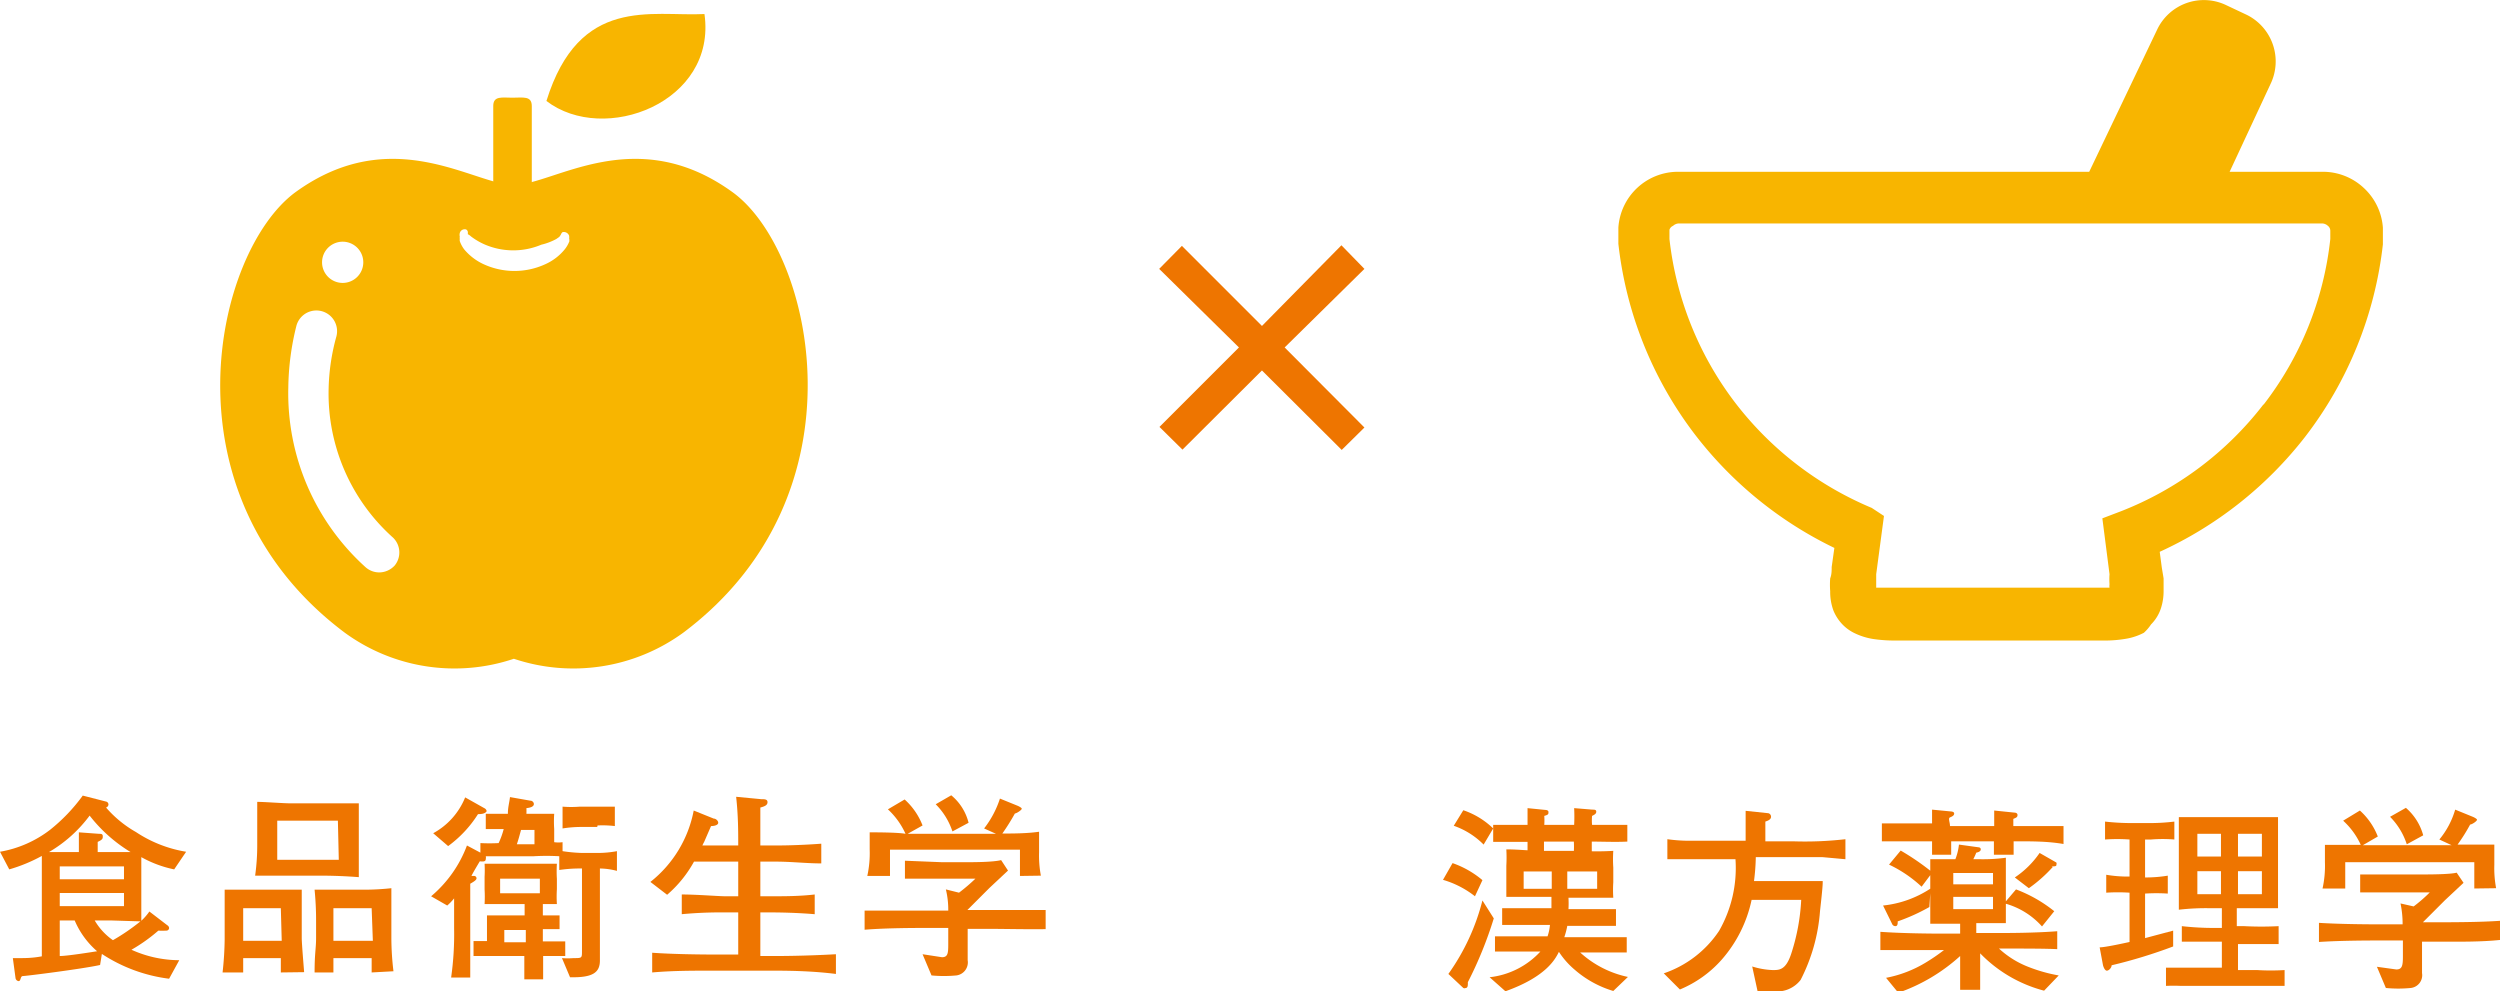 <svg xmlns="http://www.w3.org/2000/svg" viewBox="0 0 83.68 33.18"><defs><style>.cls-1{fill:#f8b500;}.cls-2{fill:#ee7500;}</style></defs><g id="レイヤー_2" data-name="レイヤー 2"><g id="レイヤー_1-2" data-name="レイヤー 1"><path class="cls-1" d="M18.29,3.38C19.39-.16,21.8.56,23.58.47,24,3.43,20.22,4.86,18.29,3.38Z"/><path class="cls-1" d="M17.8,6.49c0,.35-.29.53-.65.53h0c-.35,0-.64-.18-.64-.53V3.55c0-.35.29-.28.64-.28h0c.36,0,.65-.07.65.28Z"/><path class="cls-1" d="M24.53,6.44c-3.26-2.37-6-.25-7.33-.25s-4.06-2.12-7.32.25c-2.7,2-4.54,10.08,1.65,14.73a6.23,6.23,0,0,0,5.67.88,6.25,6.25,0,0,0,5.68-.88C29.07,16.52,27.22,8.4,24.53,6.44ZM11.47,8.09a.69.69,0,1,1-.69.69A.69.69,0,0,1,11.47,8.09Zm1.74,10.84a.71.71,0,0,1-.51.23.69.69,0,0,1-.47-.18,7.84,7.84,0,0,1-2.58-6,8.9,8.9,0,0,1,.27-2.07.69.69,0,0,1,1.34.35A7.07,7.07,0,0,0,11,13,6.47,6.47,0,0,0,13.16,18,.69.69,0,0,1,13.21,18.93ZM19.06,8a.19.19,0,0,0,0,.07,1,1,0,0,1-.16.28,1.77,1.77,0,0,1-.64.49,2.47,2.47,0,0,1-2.08,0,1.86,1.86,0,0,1-.64-.49,1,1,0,0,1-.15-.28.19.19,0,0,1,0-.07.22.22,0,0,1,0-.08.25.25,0,0,1,0-.12.17.17,0,0,1,.21-.12.11.11,0,0,1,.06.09l0,.07a.37.37,0,0,1,.1.07,2.24,2.24,0,0,0,.48.28,2.42,2.42,0,0,0,1.88,0A2,2,0,0,0,18.62,8l.1-.07.05-.07a.2.2,0,0,1,.06-.09.19.19,0,0,1,.22.12.5.5,0,0,1,0,.12A.22.22,0,0,0,19.06,8Z"/><path class="cls-2" d="M45.67,9,43,11.63l2.67,2.68-.76.75L42.24,12.4l-2.66,2.65-.77-.76,2.66-2.66L38.8,9l.76-.77,2.68,2.68L44.9,8.21Z"/><path class="cls-2" d="M5.83,29.1a3.84,3.84,0,0,1-1.1-.41s0,.13,0,.15,0,.25,0,.32v.91c0,.36,0,.4,0,.75A1.86,1.86,0,0,0,5,30.51l.6.46a.12.12,0,0,1,.06.09.09.09,0,0,1-.1.09,2.21,2.21,0,0,1-.26,0,5.55,5.55,0,0,1-.9.64A3.91,3.91,0,0,0,6,32.14l-.34.62a5.29,5.29,0,0,1-2.25-.83l-.06.37c-.58.13-2.48.37-2.58.37s-.06.17-.15.17a.12.12,0,0,1-.1-.1l-.09-.67.21,0c.19,0,.45,0,.76-.06V28.65a5.34,5.34,0,0,1-1.09.45L0,28.51a3.81,3.81,0,0,0,1.67-.73,5.84,5.84,0,0,0,1.1-1.15l.78.2a.1.1,0,0,1,.08.1s0,.07-.08.1a3.8,3.8,0,0,0,1,.82,4.29,4.29,0,0,0,1.68.66ZM3,27.3a4.54,4.54,0,0,1-1.36,1.22h1v-.66l.68.05c.06,0,.12,0,.12.08s0,.11-.17.19v.34h1.1A5.07,5.07,0,0,1,3,27.3ZM4.15,29H2v.43H4.15Zm0,.89H2v.44H4.15Zm-1.65.92H2V32c.24,0,1-.12,1.25-.16A2.82,2.82,0,0,1,2.5,30.81Zm1.23,0H3.17a2.09,2.09,0,0,0,.61.66,6.94,6.94,0,0,0,.92-.63Z"/><path class="cls-2" d="M9.4,32.55c0-.08,0-.41,0-.48H8.14c0,.08,0,.41,0,.48H7.45a10.85,10.85,0,0,0,.07-1.11v-.57c0-.28,0-.82,0-1.09l1,0H9.1s.7,0,1,0c0,.46,0,1,0,1.1v.52c0,.18.07,1,.08,1.14Zm0-2.15H8.14v1.09H9.43Zm1.32-1.09h-1c-.2,0-.42,0-1.18,0a7.31,7.31,0,0,0,.07-1.05v-.36c0-.35,0-.7,0-1.06.24,0,.88.05,1.14.05h.94l.74,0c.38,0,.42,0,.58,0,0,.22,0,.88,0,.92v.5c0,.36,0,.7,0,1.05C11.62,29.33,11.18,29.31,10.75,29.31Zm.59-1.84H9.28v1.31h2.06Zm1.13,5.08c0-.28,0-.34,0-.48H11.16c0,.08,0,.41,0,.48h-.63c0-.65.05-.8.05-1.16v-.52a10.65,10.65,0,0,0-.05-1.09l1,0h.57a8.71,8.71,0,0,0,1-.05c0,.11,0,.95,0,1.08v.62a9.47,9.47,0,0,0,.07,1.08Zm0-2.15H11.16v1.09h1.32Z"/><path class="cls-2" d="M20.08,29.07v3.08c0,.39-.22.58-1,.56l-.27-.64a2.47,2.47,0,0,0,.39,0c.28,0,.28,0,.28-.24V29.07h-.11a4.74,4.74,0,0,0-.65.05v-.46a7.5,7.5,0,0,0-.85,0H16.26a.2.2,0,0,1,0,.09c0,.1-.1.09-.2.08-.24.4-.26.45-.28.49l.1,0a.08.08,0,0,1,.07.08c0,.05-.07.1-.21.18v1.26c0,.48,0,1.43,0,1.88H15.1a10.26,10.26,0,0,0,.1-1.65v-1a1.79,1.79,0,0,1-.23.24L14.43,30a4.09,4.09,0,0,0,1.2-1.7l.45.24v-.32a5.93,5.93,0,0,0,.61,0,2.68,2.68,0,0,0,.17-.47h-.6v-.51l.6,0H17c0-.23.05-.37.07-.56l.68.12a.12.12,0,0,1,.12.11c0,.11-.17.13-.25.14a1.83,1.83,0,0,1,0,.19h.93a3.76,3.76,0,0,0,0,.51v.44a1.06,1.06,0,0,0,.28,0v.3a5.13,5.13,0,0,0,.65.06H20a3.49,3.49,0,0,0,.65-.06v.66A2.36,2.36,0,0,0,20.08,29.07ZM16,27.25a3.9,3.9,0,0,1-1,1.07l-.5-.43a2.38,2.38,0,0,0,1.07-1.2l.64.36a.14.14,0,0,1,.08.1C16.24,27.25,16.07,27.25,16,27.25ZM18.18,32c0,.26,0,.52,0,.78h-.63c0-.27,0-.4,0-.78h-.78c-.62,0-.68,0-.92,0v-.5c.16,0,.42,0,.45,0v-.36c0-.12,0-.38,0-.5.27,0,.32,0,.82,0h.44v-.38H16.22a4.22,4.22,0,0,0,0-.49v-.42a4,4,0,0,0,0-.44h2.42a4.12,4.12,0,0,0,0,.51v.34a4,4,0,0,0,0,.5h-.47v.38l.56,0v.46h-.56v.41l.75,0V32Zm-.11-2.59H16.74v.49h1.33Zm-.47,1.72h-.72v.41h.72Zm.29-3.35h-.45c-.06.22-.08.3-.14.48h.59Zm2.1-.1h-.58a4,4,0,0,0-.58.05V27a3.64,3.64,0,0,0,.58,0H20l.58,0v.65A3.49,3.49,0,0,0,20,27.63Z"/><path class="cls-2" d="M25.89,32.49H23.83c-.65,0-1.31,0-2,.06v-.66c.68.05,1.66.06,2,.06h.88V30.54h-.43a14.14,14.14,0,0,0-1.46.06v-.66c.5,0,1.23.06,1.46.06h.43V28.84H23.23a4,4,0,0,1-.9,1.11l-.56-.43a4,4,0,0,0,1.45-2.39l.67.27c.07,0,.15.07.15.14s-.11.11-.24.11l-.23.53a1.33,1.33,0,0,0-.06.12h1.2c0-.47,0-1-.07-1.63l.84.08c.11,0,.21,0,.21.1s-.09.14-.24.18c0,.43,0,.8,0,1.27h.51c.11,0,.74,0,1.53-.06v.66c-.5,0-1-.06-1.53-.06h-.51V30h.31c.51,0,1,0,1.51-.06v.66c-.6-.05-1.16-.06-1.51-.06h-.31V32h.48c.14,0,1,0,2.05-.06v.66C27.26,32.51,26.57,32.49,25.89,32.49Z"/><path class="cls-2" d="M33,31.09h-.61v.24c0,.12,0,.68,0,.81a.44.44,0,0,1-.38.51,4.44,4.44,0,0,1-.83,0l-.3-.71.65.1c.2,0,.21-.14.21-.44v-.54h-.8c-.25,0-1.27,0-2,.06v-.64c.79,0,1.92,0,2,0h.8a2.87,2.87,0,0,0-.08-.71l.44.11a6.19,6.19,0,0,0,.55-.47H31.19c-.3,0-.6,0-.9,0v-.6l1.24.05h.75c.3,0,.95,0,1.23-.07l.23.35-.62.58-.28.28-.46.46H33c.3,0,1.34,0,2,0v.64C34.35,31.11,33.6,31.09,33,31.09Zm1.14-1.77c0-.4,0-.45,0-.88H29.79c0,.06,0,.53,0,.88h-.76a3.55,3.55,0,0,0,.08-.89c0-.26,0-.42,0-.57.19,0,.95,0,1.2.05a2.53,2.53,0,0,0-.59-.82l.56-.33a2.27,2.27,0,0,1,.6.87l-.5.28.84,0h1.24l.88,0-.4-.18a3.26,3.26,0,0,0,.53-1l.59.24s.14.06.14.1-.16.15-.23.16a7.07,7.07,0,0,1-.42.67c.33,0,.83,0,1.23-.06,0,.15,0,.36,0,.69a3.63,3.63,0,0,0,.06.78Zm-2.26-1.49a2.3,2.3,0,0,0-.56-.91l.52-.3a1.73,1.73,0,0,1,.58.92Z"/><path class="cls-2" d="M49.37,30a3.15,3.15,0,0,0-1.07-.55l.32-.56a3.15,3.15,0,0,1,1,.57Zm-.24,2.86a.59.59,0,0,1,0,.11s0,.1-.07.1a.09.09,0,0,1-.08,0l-.5-.47a7.32,7.32,0,0,0,1.14-2.46l.38.6A13.2,13.2,0,0,1,49.13,32.88Zm.53-4.59a2.61,2.61,0,0,0-1-.63l.32-.52a2.66,2.66,0,0,1,1,.61ZM54,33.17a3.48,3.48,0,0,1-1.29-.71,2.73,2.73,0,0,1-.53-.6c-.12.24-.42.83-1.79,1.32l-.53-.47a2.71,2.71,0,0,0,1.7-.86l-1.52,0v-.51c.46,0,1.12,0,1.48,0h.28a1.6,1.6,0,0,0,.08-.38h-.33l-1.27,0v-.56l1.27,0h.38s0-.34,0-.38h-.39l-1.12,0c0-.13,0-.37,0-.53v-.51a4.93,4.93,0,0,0,0-.55c.41,0,.81.05,1.22.05h1.27a9.14,9.14,0,0,0,1.09,0,4.11,4.11,0,0,0,0,.56v.49a3.94,3.94,0,0,0,0,.52l-1,0H52.5a3.46,3.46,0,0,1,0,.38h.32l1.27,0v.56l-1.27,0h-.36a2.48,2.48,0,0,1-.1.38H53c.08,0,.7,0,1.45,0v.51l-1.45,0h-.11a3.41,3.41,0,0,0,1.6.82Zm-.72-5c0,.15,0,.17,0,.33h-.6a3,3,0,0,0,0-.33h-1s0,.31,0,.35h-.55c0-.08,0-.26,0-.34l-1.15,0v-.57c.41,0,.76,0,1.15,0,0-.07,0-.29,0-.56l.6.06s.1,0,.1.07,0,.09-.14.13a2.11,2.11,0,0,1,0,.3h1a5.52,5.52,0,0,0,0-.56l.61.05c.07,0,.13,0,.13.07s-.06.1-.14.14a1.51,1.51,0,0,0,0,.3l.73,0h.45v.56C54.05,28.19,53.66,28.17,53.27,28.17Zm-1.34,1H51v.58h.94Zm1.52,0h-1v.58h1Z"/><path class="cls-2" d="M61,28.69H58.77a7.13,7.13,0,0,1-.06.8H59.9c.47,0,.82,0,1.11,0,0,.11,0,.2-.09,1a6,6,0,0,1-.65,2.31,1,1,0,0,1-.91.38,4.54,4.54,0,0,1-.53,0l-.18-.83a2.59,2.59,0,0,0,.69.12c.22,0,.44,0,.62-.56a6.88,6.88,0,0,0,.33-1.79H58.63a4.41,4.41,0,0,1-1,2,3.82,3.82,0,0,1-1.4,1l-.54-.54a3.63,3.63,0,0,0,1.85-1.42,4.24,4.24,0,0,0,.55-2.4H56.46l-.65,0v-.67a5.41,5.41,0,0,0,.9.05l.8,0h.92c0-.16,0-.87,0-1l.76.08a.12.12,0,0,1,.09.12c0,.1-.13.14-.19.16v.66H60a11.88,11.88,0,0,0,1.77-.07v.67Z"/><path class="cls-2" d="M64.58,30.36a6.39,6.39,0,0,1-1.06.48c0,.08,0,.16-.08.16a.12.12,0,0,1-.11-.08l-.3-.61a3.55,3.55,0,0,0,1.59-.57Zm2.82-2.2c0,.27,0,.32,0,.45h-.66c0-.15,0-.24,0-.45H65.31c0,.3,0,.32,0,.45h-.64c0-.21,0-.29,0-.45-.66,0-1.16,0-1.68,0v-.6c.56,0,1.12,0,1.68,0V27.1l.62.06s.12,0,.12.07-.07.1-.14.13,0,.16,0,.29h1.48c0-.24,0-.35,0-.52l.68.07s.1,0,.1.08-.05.09-.14.13v.24c.56,0,1.12,0,1.68,0v.6C68.54,28.16,68.06,28.16,67.4,28.16Zm-.35,3.59h-.14a3.1,3.1,0,0,0,1,.62,5.19,5.19,0,0,0,1,.28l-.49.51a4.6,4.6,0,0,1-2.14-1.25V32c0,.23,0,.92,0,1.13h-.67c0-.13,0-.92,0-1.08V32a6,6,0,0,1-2.07,1.23l-.41-.5a4,4,0,0,0,1.31-.5,6.45,6.45,0,0,0,.63-.43h-.13c-.84,0-1.4,0-2,0v-.61c.7.05,1.63.06,2,.06h.67v-.33h-1c0-.09,0-.62,0-.72v-.8c0-.39,0-.52,0-.64l.62,0h.22a1.9,1.9,0,0,0,.12-.49l.65.09s.08,0,.08.07-.09.1-.15.11a2.35,2.35,0,0,1-.1.22h.24a5.8,5.8,0,0,0,.85-.05c0,.19,0,.5,0,.72v.74l.34-.4a4.66,4.66,0,0,1,1.28.73l-.41.51a2.57,2.57,0,0,0-1.21-.76c0,.3,0,.36,0,.65l-.75,0h-.24v.33h.71c.32,0,1.24,0,2-.06v.6C68.43,31.75,67.86,31.75,67.05,31.75Zm-2.73-2.07a4.28,4.28,0,0,0-1.09-.74l.39-.47a8.44,8.44,0,0,1,1.06.73Zm2.39-.46H65.38v.38h1.33Zm0,.8H65.38v.41h1.33Zm2-1a4.75,4.75,0,0,1-.8.71l-.47-.36a3.09,3.09,0,0,0,.83-.82l.56.32a.1.1,0,0,1,0,.08C68.84,29,68.76,29,68.67,29Z"/><path class="cls-2" d="M72,28.1h-.2v1.27a4.5,4.5,0,0,0,.76-.06v.6a6,6,0,0,0-.76,0v1.49l.94-.25,0,.53a16.8,16.8,0,0,1-2.06.63c0,.08-.09.18-.16.18s-.12-.14-.13-.19l-.11-.59c.18,0,.82-.14,1-.18V29.88a6,6,0,0,0-.78,0v-.6a4.23,4.23,0,0,0,.78.06V28.1a5.83,5.83,0,0,0-.82,0v-.6a8,8,0,0,0,.86.05H72a6.83,6.83,0,0,0,.78-.05v.6A4.78,4.78,0,0,0,72,28.1ZM75.08,33H73a4.9,4.9,0,0,0-.5,0v-.61c.29,0,.9,0,1.21,0h.66v-.87h-.26c-.35,0-.76,0-1.08,0V31a9.54,9.54,0,0,0,1.08.06h.26v-.66H74a7.88,7.88,0,0,0-1.07.05c0-.08,0-.84,0-1v-.92c0-.24,0-.94,0-1.18.24,0,.45,0,1.16,0h.76c.8,0,1,0,1.4,0,0,.19,0,1,0,1.18v.82c0,.32,0,.74,0,1.05l-1.22,0h-.16V31h.25A11,11,0,0,0,76.27,31v.6c-.31,0-.54,0-1.11,0h-.25v.87h.64a7.55,7.55,0,0,0,.92,0V33C76.17,33,75.13,33,75.08,33Zm-.74-5.09h-.79v.76h.79Zm0,1.25h-.79v.77h.79Zm1.37-1.25h-.8v.76h.8Zm0,1.25h-.8v.77h.8Z"/><path class="cls-2" d="M81.69,31.52h-.62v.23c0,.12,0,.68,0,.82a.43.43,0,0,1-.38.5,4.35,4.35,0,0,1-.83,0l-.3-.71.65.09c.2,0,.22-.14.22-.44v-.53h-.81c-.25,0-1.27,0-2,.05v-.64c.78.05,1.91.05,2,.05h.8a3.33,3.33,0,0,0-.07-.7l.44.1a5,5,0,0,0,.54-.47H79.9q-.45,0-.9,0v-.6l1.25,0H81c.3,0,1,0,1.23-.06l.23.34-.62.58-.28.28-.46.46h.6c.29,0,1.33,0,2-.05v.64C83.06,31.53,82.31,31.52,81.69,31.52Zm1.13-1.78c0-.4,0-.44,0-.88H78.5c0,.06,0,.53,0,.88h-.76a3.51,3.51,0,0,0,.08-.88c0-.27,0-.42,0-.58.19,0,1,0,1.2,0a2.49,2.49,0,0,0-.59-.81l.56-.34a2.27,2.27,0,0,1,.6.87l-.5.29.84,0h1.24l.89,0-.41-.19a2.78,2.78,0,0,0,.53-1l.59.24s.14.06.14.1-.15.15-.23.16a6,6,0,0,1-.42.67l1.23,0c0,.14,0,.35,0,.68a3.63,3.63,0,0,0,.06.78Zm-2.26-1.48a2.32,2.32,0,0,0-.56-.92l.53-.3a1.86,1.86,0,0,1,.58.92Z"/><path class="cls-1" d="M79.76,8l0-.38a2,2,0,0,0-.64-1.33,2,2,0,0,0-1.36-.54H74.63L76,2.81A1.74,1.74,0,0,0,75.21.5l-.7-.33A1.73,1.73,0,0,0,72.2,1L69.93,5.75H56.16a2,2,0,0,0-1.36.54,2,2,0,0,0-.63,1.33l0,.46v.08a12.86,12.86,0,0,0,2.53,6.34,13,13,0,0,0,4.7,3.84l-.09.64c0,.12,0,.25-.05.38a2.81,2.81,0,0,0,0,.43,1.81,1.81,0,0,0,.11.65,1.48,1.48,0,0,0,.34.5,1.42,1.42,0,0,0,.38.26,2.23,2.23,0,0,0,.62.19,4.86,4.86,0,0,0,.69.05h7a4.18,4.18,0,0,0,.82-.07,2,2,0,0,0,.54-.19A1.44,1.44,0,0,0,72,20.9a1.36,1.36,0,0,0,.34-.57,1.86,1.86,0,0,0,.08-.54c0-.16,0-.3,0-.43L72.36,19l-.07-.53a13,13,0,0,0,4.86-3.84,12.9,12.9,0,0,0,2.61-6.45V8Zm-4,5.54A11.13,11.13,0,0,1,71,17.11l-.63.24.24,1.87h0a2.49,2.49,0,0,0,0,.34.37.37,0,0,0,0,.11l-.41,0h-7l-.4,0s0-.07,0-.11,0-.21,0-.34h0l.26-1.95L62.65,17a11.2,11.2,0,0,1-4.6-3.56A11.06,11.06,0,0,1,55.88,8l0-.31A.21.21,0,0,1,56,7.56a.3.3,0,0,1,.18-.08H77.74a.3.3,0,0,1,.18.08.21.21,0,0,1,.08.17L78,8A11,11,0,0,1,75.77,13.54Z"/></g></g></svg>